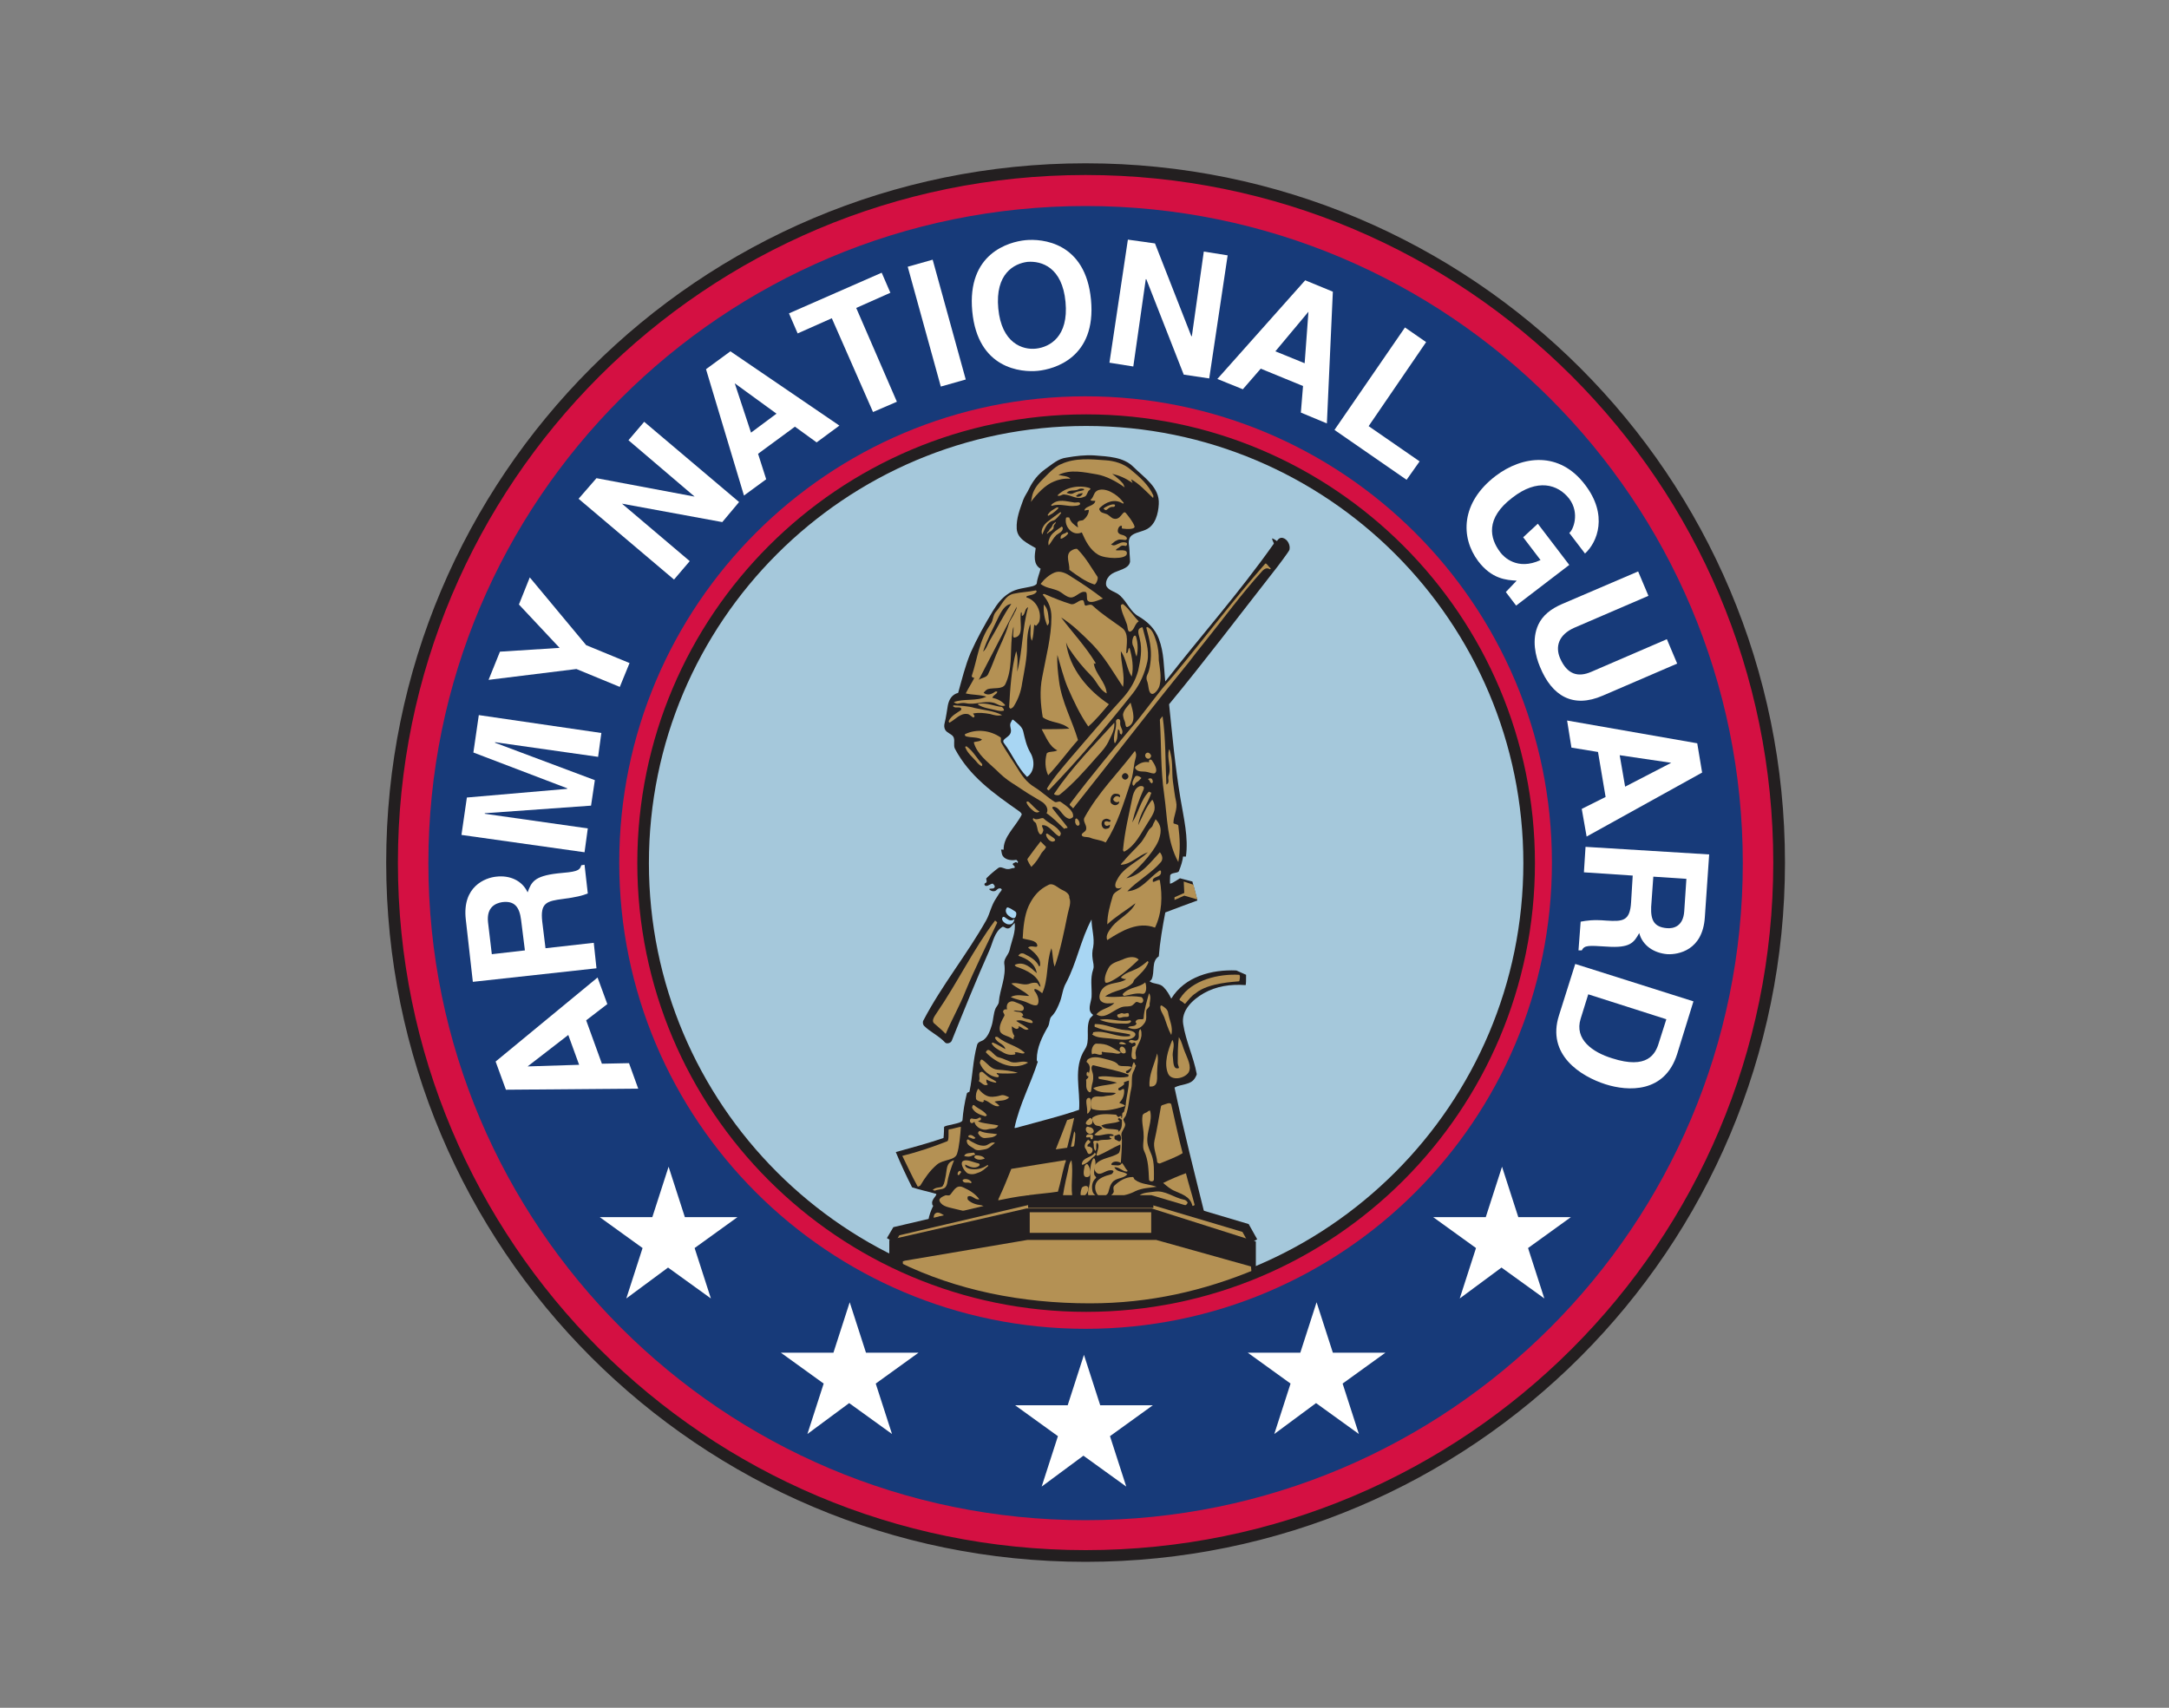 <?xml version="1.0" encoding="UTF-8"?> <!-- Generator: Adobe Illustrator 25.2.1, SVG Export Plug-In . SVG Version: 6.00 Build 0) --> <svg xmlns="http://www.w3.org/2000/svg" xmlns:xlink="http://www.w3.org/1999/xlink" version="1.1" id="Layer_1" x="0px" y="0px" viewBox="0 0 400 315" style="enable-background:new 0 0 400 315;" xml:space="preserve"><rect x="0" y="0" width="400" height="315" fill="#808080" stroke="none"/> <style type="text/css"> .st0{fill:#D41042;} .st1{fill:none;stroke:#231F20;stroke-width:2.16;stroke-miterlimit:10;} .st2{fill:#173A79;} .st3{fill:#FFFFFF;} .st4{fill:#A5C8DB;} .st5{fill:none;stroke:#231F20;stroke-width:2.139;stroke-miterlimit:10;} .st6{fill:#231F20;} .st7{fill:#B49154;} .st8{fill:#A8D6F3;} .st9{fill:none;stroke:#231F20;stroke-width:1.711;stroke-miterlimit:10;} .st10{fill:none;stroke:#231F20;stroke-width:0.321;stroke-miterlimit:10;} </style> <path id="path22" class="st0" d="M72.3,159.1c0-70.6,57.2-127.9,127.9-127.9s127.9,57.2,127.9,127.9c0,70.6-57.2,127.9-127.9,127.9 S72.3,229.7,72.3,159.1"></path> <path id="path24" class="st1" d="M72.3,159.1c0-70.6,57.2-127.9,127.9-127.9s127.9,57.2,127.9,127.9c0,70.6-57.2,127.9-127.9,127.9 S72.3,229.7,72.3,159.1z"></path> <path id="path26" class="st2" d="M79,159.2C79,92.2,133.3,38,200.2,38s121.2,54.3,121.2,121.2s-54.3,121.2-121.2,121.2 S79,226.1,79,159.2"></path> <path id="path28" class="st0" d="M114.2,159.1c0-47.5,38.5-86,86-86s86,38.5,86,86s-38.5,86-86,86S114.2,206.6,114.2,159.1"></path> <path id="path30" class="st3" d="M111,196.2l-2.9-8l3.9-3l-1.8-4.9l-18.8,15.5l1.9,5.2l24.4-0.2l-1.7-4.7L111,196.2z M97.3,196.7 L97.3,196.7l7.5-5.8l2,5.5L97.3,196.7"></path> <path id="path32" class="st3" d="M110,178.6l-0.5-4.7l-8.9,1L100,170c-0.4-3.5,0.8-3.8,3.9-4.2c2.3-0.3,3.5-0.6,4.5-1l-0.6-5.3 l-0.6,0.1c-0.3,1.1-1.1,1.2-4.4,1.5c-4.3,0.5-4.8,1.6-5.5,3.5c-1-2.2-3.3-3.2-5.8-2.9c-2,0.2-6.3,1.8-5.6,7.9l1.3,11.5L110,178.6z M96.8,175.3l-6.1,0.7l-0.7-5.9c-0.3-2.8,1.4-3.5,2.6-3.7c2.3-0.3,3.2,0.9,3.5,3.3L96.8,175.3"></path> <path id="path34" class="st3" d="M110.9,135.2l-0.6,4.4l-19-2.7v0.1l18.4,6.9l-0.7,4.7L89.4,150v0.1l19,2.7l-0.6,4.4L85.1,154l1-6.9 l18.5-1.6v-0.1l-17.3-6.6l1-6.9L110.9,135.2"></path> <path id="path36" class="st3" d="M116.1,122.3l-1.8,4.4l-8-3.3l-16.2,2l2.1-5.2l11-0.7l-7.5-8l2-5l10.4,12.5L116.1,122.3"></path> <path id="path38" class="st3" d="M115.9,81.2l2.9-3.4l17.5,14.8l-3.1,3.7l-18.5-3.4l0,0l12.5,10.6l-2.9,3.4L106.7,92l3.3-3.8 l18.1,3.4l0,0L115.9,81.2"></path> <path id="path40" class="st3" d="M139.8,83.7l6.8-5l4,2.9l4.2-3.1l-20.1-13.7l-4.5,3.3l7,23.3l4.1-3L139.8,83.7z M135.5,70.7 L135.5,70.7l7.7,5.6l-4.7,3.5L135.5,70.7"></path> <path id="path42" class="st3" d="M165.4,74.1L161,76l-7.6-17.3l-6.3,2.8l-1.6-3.7l17.1-7.5l1.6,3.7l-6.3,2.8L165.4,74.1"></path> <path id="path44" class="st3" d="M178.1,70l-4.6,1.3l-6.1-22.1l4.6-1.3L178.1,70"></path> <path id="path46" class="st3" d="M179.3,57.4c1,10.7,9.1,11.3,12.1,11s10.8-2.4,9.8-13.1s-9.1-11.3-12.1-11 C186.1,44.6,178.3,46.7,179.3,57.4z M184.1,56.9c-0.6-6.4,2.9-8.3,5.4-8.6c2.6-0.2,6.4,1,7,7.4s-2.9,8.3-5.4,8.6 S184.7,63.3,184.1,56.9"></path> <path id="path48" class="st3" d="M222,46.4l4.4,0.7L223,69.8l-4.7-0.7l-6.9-17.6h-0.1L209,67.6l-4.4-0.7l3.4-22.7l5,0.7l6.7,17.1 h0.1L222,46.4"></path> <path id="path50" class="st3" d="M232.5,68l7.8,3.2l-0.4,4.9l4.8,2l1.1-24.3l-5.1-2.1l-16.2,18.2l4.7,1.9L232.5,68z M241.3,57.5 L241.3,57.5l-0.7,9.5l-5.4-2.2L241.3,57.5"></path> <path id="path52" class="st3" d="M252.4,78.6l9.4,6.5l-2.4,3.4l-13.3-9.2l13-18.9l3.9,2.7L252.4,78.6"></path> <path id="path54" class="st3" d="M283.6,96.6l5.8,7.6l-9.8,7.5l-1.9-2.5l2-2.1c-1.9-0.1-4.6-0.3-7.1-3.6c-3.3-4.4-3.2-10.8,3.2-15.7 c5-3.8,11.8-4.6,16.5,1.6c4.3,5.6,2.3,10.6,0,12.7l-2.9-3.8c0.7-0.5,2-3.6,0-6.3c-2.1-2.7-5.9-3.8-10.5-0.2c-5,3.8-4.2,7.5-2.2,10.1 c0.6,0.8,3.1,3.4,7.4,1.4l-3.2-4.2L283.6,96.6"></path> <path id="path56" class="st3" d="M295.6,128.3c-5.5,2.4-9.4,0.1-11.6-5.3c-0.8-1.9-1.6-5-0.3-7.8c0.8-1.7,2.3-2.9,4.4-3.8l14-6 l1.9,4.5l-13.7,5.9c-2.9,1.3-3.5,3.5-2.6,5.6c1.3,3,3.3,3.6,5.8,2.5l13.9-6l1.9,4.5L295.6,128.3"></path> <path id="path58" class="st3" d="M294.7,138.7l1.4,8.3l-4.4,2.2l0.9,5.1l21.3-11.8l-0.9-5.4l-24-4.2l0.8,5L294.7,138.7z M308.2,140.7L308.2,140.7l-8.5,4.4l-1-5.8L308.2,140.7"></path> <path id="path60" class="st3" d="M292.4,156.2l-0.3,4.7l9,0.6l-0.3,4.9c-0.2,3.5-1.5,3.6-4.6,3.4c-2.4-0.2-3.6,0-4.7,0.2l-0.4,5.3 h0.6c0.5-1,1.3-0.9,4.6-0.7c4.3,0.3,5-0.7,6-2.5c0.6,2.3,2.7,3.7,5.2,3.9c2,0.1,6.5-0.7,6.9-6.8l0.8-11.6L292.4,156.2z M304.9,161.7 l6.1,0.4l-0.4,6c-0.2,2.8-2,3.2-3.2,3.1c-2.3-0.2-3-1.4-2.9-3.9L304.9,161.7"></path> <path id="path62" class="st3" d="M290.5,177.8l-3,9.5c-2.3,7.2,3.9,11.2,8.6,12.7c4.1,1.3,10.9,1.7,13.2-5.6l3-9.7L290.5,177.8z M307.3,188l-1.4,4.4c-0.6,2-2.1,4.9-8.6,2.8c-3.6-1.1-7-3.5-5.8-7.3l1.4-4.5L307.3,188"></path> <path id="path64" class="st3" d="M115.5,239.5l3-9.3l-7.9-5.7h9.7l3-9.3l3,9.3h9.7l-7.9,5.7l3,9.3l-7.9-5.7L115.5,239.5"></path> <path id="path66" class="st3" d="M148.9,264.5l3-9.3l-7.9-5.7h9.7l3-9.3l3,9.3h9.7l-7.9,5.7l3,9.3l-7.9-5.7L148.9,264.5"></path> <path id="path68" class="st3" d="M192.1,274.2l3-9.3l-7.9-5.7h9.7l3-9.3l3,9.3h9.7l-7.9,5.7l3,9.3l-7.9-5.7L192.1,274.2"></path> <path id="path70" class="st3" d="M235,264.5l3-9.3l-7.9-5.7h9.7l3-9.3l3,9.3h9.7l-7.9,5.7l3,9.3l-7.9-5.7L235,264.5"></path> <path id="path72" class="st3" d="M269.2,239.5l3-9.3l-7.9-5.7h9.7l3-9.3l3,9.3h9.7l-7.9,5.7l3,9.3l-7.9-5.7L269.2,239.5"></path> <path id="path74" class="st4" d="M118.6,159.2c0-45.1,36.6-81.7,81.7-81.7s81.7,36.6,81.7,81.7s-36.6,81.7-81.7,81.7 S118.6,204.3,118.6,159.2"></path> <path id="path76" class="st5" d="M118.6,159.2c0-45.1,36.6-81.7,81.7-81.7s81.7,36.6,81.7,81.7s-36.6,81.7-81.7,81.7 S118.6,204.3,118.6,159.2z"></path> <path id="path78" class="st6" d="M229.8,179.8c0,0.8,0,1.9-0.1,1.9c-2.8-0.2-5.4,0.2-7.7,1.5c-2.1,1.2-4.2,3.2-3.8,5.7 c0.5,3.2,1.9,6,2.5,9.2c0,0.2-0.2,0.5-0.3,0.7c-0.8,1.4-2.6,1.1-3.8,1.8c1.7,8,3.7,15.8,5.7,23.9c0.3,1.1-1.5,0.9-2.5,1.1 c-0.8,0.2-1.7-0.2-2-1c-3.8,0.2-7.8,1.2-11.5-0.3c-0.2-0.1-0.2-0.4-0.3-0.5c-0.7-0.7-1.9,0.2-2.1,0.9c-0.1,0.3-3.1,0.2-4.8,0 c-0.5-0.1-0.4-0.8-0.7-0.8c-1,0.2-2.1,0.5-2.9-0.1c-0.6-0.4,0-1.8-0.4-1.8c-4.2,0.3-8.7,1-13,1.8c-0.5,1.9-0.4,4.4-2.1,5.6 c-1.6,1.1-3.7,1.3-5.6,0.6c-1-0.4-1.9-1.1-2.6-2.1c-1.2-1.8-0.5-3.8,0.3-5.5c-0.2-0.1-0.2-0.4-0.2-0.5c-0.1-0.7,1.1-1.6,0.7-1.7 c-1.3-0.4-2.9-0.7-4.4-1.2c-1.1-2.2-2-4.1-3-6.5c2.9-0.8,6.2-1.7,8.8-2.6c0,0,0.1-0.9,0.1-2c0-0.4,3.4-0.6,3.4-1.3 c0.1-1.5,0.4-3.3,0.8-4.9c0.1-0.3,0.5-0.2,0.5-0.4c0.6-2.9,0.6-5.7,1.4-8.6c0.2-0.6,0.8-0.6,1.2-0.9c0.8-0.6,1.2-1.7,1.5-2.7 s0.3-2.2,0.7-3.1c0.2-0.4,0.6-0.8,0.6-1.2c0.2-2.4,1.4-4.6,1-7.1c-0.1-0.9,0.8-1.6,1-2.5c0.3-1.5,1.2-3.4,0.9-5 c-0.1,0.2-0.4,0.4-0.7,0.8c-0.8,0.7-1.2-0.3-1.6,0c-1.4,0.9-1.7,2.8-2.3,4.2c-2.5,5.6-4.7,11.1-7,16.8c-0.2,0.4-0.9,0.6-1.2,0.3 c-1.2-1.3-2.7-1.9-3.9-3.1c-0.2-0.2-0.3-0.7-0.1-1c3.4-6.5,8-12.1,11.6-18.5c0.7-1.3,0.9-2.7,1.8-4c0.2-0.3,0.3-0.5,0.5-0.8 c0.1-0.2,0.4-0.5,0.5-0.7c0.1-0.1,0-0.2-0.1-0.3c-0.5-0.2-0.8,0.3-1,0.4c-0.2,0.1-0.6,0.2-1.1-0.2c-0.3-0.3,0.6-0.1,0.8-0.3 c0.4-0.3-0.1-0.7-0.2-0.8c-0.3-0.1-0.9,0.5-1.3,0.4c-0.2,0-0.4-0.4-0.1-0.5c0.5-0.2,0.1-0.7,0.2-0.9c0.7-0.7,1.4-1.3,2.2-1.9 c0.5-0.4,1.2,0.3,1.9,0.2c0.3,0,0.6-0.2,1-0.2c0.1,0,0.2-0.1,0.1-0.3c-0.1-0.1-0.2-0.2-0.3-0.3s0-0.2,0.1-0.3c0.2,0,0.5-0.4,0.7,0 c0.1-0.1,0.2-0.2,0.1-0.3c-0.1-0.1-0.2-0.3-0.3-0.3c-1.1,0.2-2.3-0.1-2.6-1c-0.1-0.3-0.1-0.6-0.2-0.9l33.6,1.1 c-0.1,1-0.4,1.9-0.8,2.9c-0.2,0.4-1.5,0.2-1.6,0.8c0,0.2-0.1,1.5,0,1.5c0.5-0.1,1.6-0.9,1.8-1l2.3,0.6l0.9,3.4v0.1 c-1.9,0.7-4.1,1.5-5.9,2.2c-0.5,2.6-1,5.5-1.2,8.1c-1.4,0.9-0.7,2.8-1.3,4.2c-0.1,0.2-0.3,0.3-0.4,0.4c0.8,0.6,1.9,0.3,2.6,1.1 c0.6,0.6,1,1.3,1.4,2.1c2.5-4.1,7.5-5.4,12-5.2L229.8,179.8"></path> <path id="path80" class="st6" d="M234.9,105.4c-6.5,8.3-12.7,16.5-19.3,24.5c0.6,5.8,1.1,11.4,2.1,17.4c0.6,3.6,1.5,7.2,1,10.7 l-33.6-1.1c-0.2-2.5,2.2-4.4,3.3-6.6c0.1-0.2-0.2-0.5-0.5-0.7c-4.7-3.3-9.1-6.4-11.8-11.5c-0.3-0.6,0-1.4-0.2-2 c-0.2-0.7-1.2-0.8-1.6-1.5c-0.2-0.4-0.2-0.8-0.1-1.2c0.3-1.2,0.4-2.2,0.6-3.3c0.2-1,0.7-2,1.9-2.3c0.7-2.5,1.3-5,2.3-7.4 c1.2-2.7,2.6-5.2,4.1-7.7c0.8-1.3,1.6-2.4,3-3.3s2.9-0.9,4.4-1.3c0.3-0.1,0.7-0.3,0.7-0.5c0.1-1,0.5-1.8,0.7-2.7 c-1.4-0.8-1.1-2.5-0.9-3.8c-1.5-0.9-3.4-1.7-3.5-3.6s0.6-3.6,1.2-5.3c0.3-0.8,0.8-1.4,1.1-2.1c0.7-1.4,1.6-2.6,3-3.6 c1.3-0.9,2.3-1.9,3.9-2.1c1.7-0.3,3.4-0.5,5.1-0.4c2.6,0.2,5.4,0.3,7.2,2.1c2,2,4.9,3.8,4.7,6.9c-0.1,1.7-0.6,3.9-2.4,4.7 c-1.1,0.5-2.6,0.6-3,1.6c-0.3,0.7,0,1.5,0,2.3c0,0.7,0.1,1.3,0.1,2c-0.1,0.7-0.7,1.1-1.4,1.4c-0.9,0.4-2.1,0.6-2.7,1.6 c-0.3,0.4-0.4,1-0.3,1.4c0.4,1,1.8,1.1,2.6,1.9c1.3,1.2,1.9,3,3.4,3.8c1.7,1,3,2.3,3.7,4.1c1,2.6,0.9,5.2,1.2,7.9 c6.6-8.5,13.5-16.2,20-25.4c0.1-0.1-0.3-0.6-0.3-1c0.3,0.1,0.6,0.3,0.9,0.5c0.6-1.1,1.7-0.5,2.1,0.3c0.2,0.4,0.3,0.8,0.2,1.3 C237.8,101.6,235.4,104.8,234.9,105.4"></path> <path id="path82" class="st7" d="M201,154.5c0.9,0.4,2,0.4,2.9,0.9c2.2-3.4,3.3-7.2,4.6-11.1c0.4-1.1,0.5-2.3,0.7-3.5 c0.1-0.8,0.6-1.5,0.1-2.3c-3.1,4.1-6.8,7.7-9.3,12.3c-0.4,0.7,0.5,1.4,0.3,2.2c-0.1,0.4-0.7,0.6-0.8,0.9 C199.4,154.5,200.4,154.3,201,154.5"></path> <path id="path84" class="st7" d="M211.6,142.4c0.5,0.1,1.1,0.4,1.4,0.2c0.6-0.5-0.1-1.7-0.6-2.4c-0.1-0.1-0.4-0.2-0.5,0.1 c0,0.1,0,0.2,0,0.3c-1-0.2-1.8,0.2-2.5,0.8c-0.1,0.1-0.1,0.3,0,0.4C209.9,142.5,210.8,142.2,211.6,142.4"></path> <path id="path86" class="st7" d="M212.2,139.2c-0.3-0.5-0.8-0.5-1,0c-0.1,0.4,0.3,0.9,0.8,0.7C212.2,139.7,212.4,139.5,212.2,139.2"></path> <path id="path88" class="st7" d="M209.6,144.3c0.4-0.2,0.6-0.5,0.9-0.8c-0.3-0.3-1-0.6-1.2-0.2c-0.3,0.5-0.6,1.1-0.4,1.5 C209.1,145.2,209.3,144.5,209.6,144.3"></path> <path id="path90" class="st7" d="M212.1,144.3c0.1,0,0.2,0.1,0.3,0.2c0.3-0.2,0.2-0.5,0.1-0.7c-0.1-0.3-0.5-0.3-0.8-0.1 C211.9,143.9,212.1,144,212.1,144.3"></path> <path id="path92" class="st7" d="M214.7,146.6c0.6,4.3,0.5,8.6,2.6,12.4c0.4-2.2,0.3-4.4,0-6.7c0-0.3-0.9-0.3-0.9-0.5 c0-1.3,0.8-2.5,0.5-3.9c-0.3-1.3-0.4-2.5-0.6-3.8c-0.2-1.7,0-3.3-0.4-5c-0.1-0.3-0.1-0.7-0.3-0.9c-0.5,1.7,0.5,3.4-0.1,4.9 c-0.2,0.5,0.3,1.3-0.4,1.6c-0.2-4.2-0.1-8.4-0.7-12.6c-0.2,0.3-0.5,0.5-0.5,0.7C214.2,137.4,214,141.8,214.7,146.6"></path> <path id="path94" class="st7" d="M213.1,151.1c-0.1,0.4-0.4,0.7-0.5,1.1c-0.1,0.4-0.6,0.6-0.8,1c-0.4,0.7-0.8,1.4-1.3,2.1 c-1.1,1.3-2.3,2.3-3.4,3.7c0,0,0-0.4,0-0.3c0.2,0.3-0.7,0.8-0.3,0.8c1.8-0.1,3.1-1.7,4.9-2.3c-1.9,1.8-4.6,2.8-5.7,5.1 c-0.2,0.3-0.4,0.8-0.3,1.2c0.1,0.5,0.8,0.4,1.2,0.2c-0.5,0.6-1.5,0.8-1.7,1.6c-0.5,1.7-1,3.4-1,5.2c1.6-1.5,3.5-2.6,5.2-3.9 c-0.9,1.9-3,2.7-4.3,4.3c-0.5,0.7-1.3,1.6-0.9,2.5c2.6-1.7,5.7-3.5,8.8-2.3c1.3-2.7,1.4-5.8,0.9-8.7c-0.1-0.4-1.2,0.5-1.3,0.2 c-0.2-1.1,1.7-0.6,1.5-1.9c0-0.1-0.1-0.2-0.3-0.1c-2.1,1.5-3.3,3.6-5.9,3.8c1.9-2,4.4-3.3,6.2-5.4c0.4-0.5,0.3-1.2-0.2-1.8 c-1.8,1.9-3.4,4.2-6.2,4.8c3.1-2.4,5.7-5.8,6.1-7.4C214.2,153.3,214.2,152.2,213.1,151.1"></path> <path id="path96" class="st7" d="M211.7,151.7c0.5-0.8,1-1.5,1.2-2.3c0.1-0.6,0-1.3-0.4-1.9c-1.2,1.4-1.8,3.1-2.6,4.7 c0.3-2.2,1.7-3.8,2.4-5.9c0.1-0.2-0.3-0.1-0.4-0.3c-1.6,1.6-1.9,3.9-3.1,5.7c0.5-2.1,1.2-4.1,2.1-6.1c0.3-0.7-0.6-0.7-0.9-0.5 c-0.6,0.3-0.9,1-1.1,1.7c-0.7,3.4-1.5,6.6-1.8,10c0,0.1,0.2,0.3,0.2,0.3C209.4,156,210.4,153.7,211.7,151.7"></path> <path id="path98" class="st7" d="M183.7,142c0.9,0.9,1.8,1.7,2.9,2.4c1.3,0.8,2.5,1.7,3.9,2.5c0.5,0.3,1,0.6,1.5,0.9 c0.7,0.4,1.5,1.3,1,2.2c1.2,0.8,2.2,1.9,3.3,2.9c0.1-0.3,0.8,0,0.5-0.4c-0.9-1.2-1.8-2.2-2.7-3.4c-0.1-0.1,0-0.2,0.1-0.3 c1.3,0,1.6,1.8,2.9,2.2c0.3,0.1,0.8-0.2,0.8-0.4c0.1-1.1-1.3-2-2.3-2.7c-0.3-0.2-0.8,0.2-1.1,0c-1.3-0.8-2.4-1.9-3.7-2.7 c-1.5-0.9-2.4-2.2-3.3-3.7c-1-1.6-2-3-2.9-4.6c-0.1-0.3,0.1-0.8-0.1-0.9c-1.9-1.3-4.4-1.6-6.5-0.6c-0.1,0-0.1,0.3,0.1,0.4 c1,0.3,2.1,0.1,3,0.6c-0.4,0.5-1.6,0.3-1.5,0.6C180.2,139.1,182.1,140.5,183.7,142"></path> <path id="path100" class="st7" d="M180,140.4c0.3,0.4,0.6,0.7,1,0.9c0.1,0.1,0.2-0.3,0.1-0.4c-1-1.1-1.6-2.3-2.8-3.2 c-0.1-0.1-0.3,0-0.3,0.1C178.4,138.9,179.3,139.6,180,140.4"></path> <path id="path102" class="st7" d="M190.5,149.5c0.3,0.3,0.8,0.5,1.2,0.2c-0.8-0.5-1.3-1.2-2-1.8c-0.1-0.1-0.4-0.1-0.4,0.1 C189.5,148.6,190,149.1,190.5,149.5"></path> <path id="path104" class="st7" d="M191.4,153.2c0.1,0.3,0.3,0.7,0.5,0.7c0.3,0,0.4-0.4,0.5-0.7s-0.5-1-0.1-1c1.2,0,1.9,1.4,2.9,2 c0.3,0.2,0.5-0.4,0.4-0.6c-0.7-1.3-2.2-1.7-3.1-2.6c-0.3-0.4-1.3,0.5-1.9-0.1c0,0-0.2,0.1-0.1,0.3c0.1,0.4,0.6,0.5,0.6,0.8 C191.2,152.3,191.3,152.7,191.4,153.2"></path> <path id="path106" class="st7" d="M194.3,155.2c0.9-0.3-0.6-1-1.1-1.4c-0.1-0.1-0.3,0-0.3,0.1C193,154.8,193.9,155.4,194.3,155.2"></path> <path id="path108" class="st7" d="M192.1,157.3c0.3-0.4,0.7-0.7,0.8-1.1c0,0-0.6-0.6-1-1c-0.8,1-1.6,2.1-2.4,3.2 c-0.2,0.2,0.7,1.5,0.7,1.5C191.2,158.9,191.5,158.3,192.1,157.3"></path> <path id="path110" class="st7" d="M198.4,152c0.2,0.4,0.6,0.4,0.7,0c0-0.4-0.2-0.8-0.5-1c-0.1-0.1-0.2,0-0.3,0.1 C198.3,151.4,198.2,151.7,198.4,152"></path> <path id="path112" class="st7" d="M232.8,105.3c0.5-0.5,0.9-0.6,1.4-0.3c0.1,0,0.2-0.2,0.1-0.2c-0.4-0.3-0.8-1.1-1-0.8 c-5.9,6.7-10.9,13.4-16.8,20.5c-1,1.2-1.9,2.1-2.8,3.3c-1.3,1.7-2.5,3.2-3.8,4.9c-4.4,5.3-8.4,10-12.6,15.6 c-0.2,0.2,0.4,0.5,0.6,0.8c7.1-8.9,13.8-17.7,21.3-26.9c1-1.3,1.9-2.5,2.9-3.7C225.8,113.9,228.9,109.6,232.8,105.3"></path> <path id="path114" class="st7" d="M182.6,131.7c0.7,0.2,1.4,0.4,2.2,0.2c-1.5-0.8-3.3-0.9-5-1.3c-1.3-0.4-2.6-0.4-3.9-0.5 c-0.1,0-0.2,0.2-0.1,0.2c0.4,0.4,1,0,1.4,0.3c0.1,0,0.1,0.3,0,0.4c-0.9,0.6-1.7,1-2.2,1.9c-0.1,0.1,0,0.4,0.1,0.4 c1.1-0.6,2-1.8,3.3-1.6c0.3,0,0.7,0.4,1,0.6c0.1,0.1,0.2,0,0.3-0.1c0.1-0.3-0.4-0.6-0.2-0.6C180.5,131.4,181.5,131.5,182.6,131.7"></path> <path id="path116" class="st7" d="M183.7,131c0.4,0.1,0.9,0.2,1.3,0.1c0.1,0,0.2-0.1,0.1-0.3c-0.1-0.2-0.3-0.4-0.4-0.4 c-1.4-0.2-2.7-0.8-4.2-0.6c-0.1,0-0.2,0.2-0.1,0.2C181.4,130.6,182.5,130.7,183.7,131"></path> <path id="path118" class="st7" d="M207.4,133c0.2,0.4,0.1,1.2,0.5,1.1c1.8-0.7,1-3,0.6-4.5c-0.6,0.7-1.3,1.4-1.4,2.2 C207.1,132,207.2,132.6,207.4,133"></path> <path id="path120" class="st7" d="M206.6,133.7c-0.1-0.4,0.2-1-0.4-1.1c-0.1,0-0.4,0.2-0.4,0.4c0.2,1.4-0.6,2.6-0.3,3.9 c0.1,0.4,0.3-0.1,0.3-0.1c0.4-0.7,0.2-1.5,0.4-2.3c0.3,0.2,0.3,0.4,0.3,0.7c0,0.1,0.2,0.2,0.3,0.3 C207.3,134.9,206.7,134.3,206.6,133.7"></path> <path id="path122" class="st7" d="M204.6,136.4c0.5-1,1-1.9,0.9-3.1c-3.9,4.3-7.8,8.2-11.1,13.1c-0.1,0.2,0.7,0.4,1,0.2 c2.6-2.1,4.6-4.4,6.8-6.9C203.1,138.7,204,137.8,204.6,136.4"></path> <path id="path124" class="st7" d="M201.5,118.9c2.3,2.4,3.8,5.1,5.6,7.8c0.4-2.2-0.4-4.4-0.4-6.6c1,1.4,1.1,3.3,2,4.7 c0.4-1.7,0.1-3.6-0.4-5.3c-0.4,0.2-0.1,0.9-0.6,1c0-1.6,0.6-3.7-0.8-4.7c-1.9-1.4-3.7-2.5-5.4-4.1c-0.3-0.3-0.8-0.1-1.2,0 c-0.5,0.1-0.2-1-0.7-1c-0.8,0-1.4,1-2.2,0.7c-1.6-0.5-3.1-1.1-4.7-1.8c-0.1-0.1-0.4,0-0.4,0.1c1.1,1.2,1.6,2.6,1.6,4.1 c0,3.7-1,7.3-1.7,11.1c-0.5,2.5-0.3,5,0.1,7.4c1.5,1.1,3.5,0.8,4.9,2.1c-1.7,0.1-3.4,0.1-5.1,0.1c0.8,1.4,1.4,3.2,2.9,3.9 c-0.7,0.4-1.9,0.1-2,0.7c-0.3,1.2-0.3,2.6,0.3,3.9c2-2.1,3.6-4.4,5.5-6.5c-1.1-3.7-3-7-3.5-10.9c-0.2-1.6-0.4-3.2-0.3-4.8 c0.6,2,1.1,4.1,1.9,6c1.1,2.5,2.2,4.9,3.8,7.2c1.4-1.2,2.6-2.7,3.8-4.1c-3.9-2.6-7.3-6.6-7.9-11.4c0.2,0.4,0.3,0.8,0.6,1.2 c1.2,1.8,2.5,3.4,4,4.9c1.1,1.1,1.5,2.6,2.9,3.3c-0.2-2.2-2.1-3.5-2.4-5.6c0,0,0.2,0.1,0.2,0.2c0.1-0.1,0.2-0.2,0.1-0.3 c-1.9-3.1-4.2-5.5-6.3-8.3C197.8,115.2,199.6,117,201.5,118.9"></path> <path id="path126" class="st7" d="M191.7,114.5c0.4-1.7-0.6-3.8-2.4-4.3V110c0.6-0.3,1.5-0.2,1.9-0.9c0,0-0.2-0.3-0.2-0.2 c-1.4,0.3-2.6,0.3-4,0.6c-1.7,0.3-2.2,2.1-3.3,3.3c-0.6,0.6-0.5,1.6-1,2.3c-2.2,3.1-2.4,6.3-3.5,9.6c0,0.1,0.2,0.4,0.5,0.3 c-0.5,1-1.1,1.9-1.6,2.9c1.2,0.3,2.6,0.2,3.8,0.6c-1.9,0.9-4.1,0.3-6,1c0.2,0.2,0.5,0.3,0.7,0.3c0.5-0.1,1-0.2,1.5-0.1 c1.7,0.4,3.3-0.5,5-0.1c0.7,0.1,1.5,0.9,2.3,0.5c-0.6-0.8-1.5-1.2-2.4-1.4c0.2-0.5,0.7-0.6,0.9-1c0.1-0.2-0.3-0.2-0.4-0.1 c-0.7,0.5-1.4,0.7-2.1,0.2c0.2-0.3,0.5-0.6,0.8-0.7c1.1-0.3,2.7,0.1,3.2-0.9c1.3-2.7,0.9-5.7,1.2-8.7c0.1-0.6,0.1-1.3,0.3-1.9 c0.1,0.7-0.3,2.1,0.2,2c1.9-0.3,0.8-3.1,1.2-4.7c0.3,0.2,0,0.7,0.2,0.7c0.6-0.2,0.4-1.3,1.1-1.6c-1.1,3.9-1,8-2,11.9 c0-1.3,0.2-2.5-0.2-3.8c-0.9,3.4-1.1,6.9-1.3,10.3c0,0.1,0.2,0.3,0.2,0.3c0.3,0,0.6-0.3,0.7-0.5c0.8-1.3,1.3-2.7,1.5-4.2 c0.4-2.3,0.9-4.5,0.9-6.8c0-1.4,0.1-2.8,0.6-4.1c0.2,1-0.2,2.1,0.3,3.1c0.3-0.9,0.3-1.8,0.4-2.8c0.1-0.4,0.2,0.1,0.4,0 C191.6,114.9,191.7,114.6,191.7,114.5"></path> <path id="path128" class="st7" d="M193.4,114.3c-0.1-1-0.1-2-0.9-2.8c-0.1,1.3,0.1,2.6,0.6,3.8c0,0.1,0.2,0,0.2-0.1 C193.5,114.9,193.5,114.6,193.4,114.3"></path> <path id="path130" class="st7" d="M207.8,115.1c0.2,0.5,0.1,1.5,0.6,1.4c0.8-0.2,0.8-1.4,1.6-1.9c-1-1-1.7-2.2-2.8-3.1 c-0.2-0.2-0.5,0.1-0.5,0.2C206.8,112.9,207.4,113.9,207.8,115.1"></path> <path id="path132" class="st7" d="M210.2,117.9c0.5,2,0.1,3.9-0.3,5.8c-0.5,1.8-1.4,3.4-2.7,4.9c-3.4,3.7-6.3,7.2-9.6,11 c-1.6,1.9-3.2,3.7-4.5,5.8c-0.1,0.2,0.2,0.3,0.3,0.4c5.5-5.7,10.4-11.5,15.5-17.9c1.4-1.8,2.2-3.7,2.7-5.9c0.4-2.2-0.4-4.2-0.9-6.3 C209.4,115.9,210.1,117.2,210.2,117.9"></path> <path id="path134" class="st7" d="M209,119.2c0.3,0.6,0.3,1.3,0.6,1.9c0.2-0.8,0.2-1.2,0.2-1.7c0-0.7-0.1-1.3-0.3-2 C209.1,116.7,208.5,118.4,209,119.2"></path> <path id="path136" class="st7" d="M213.2,118.2c-0.3-0.9-0.6-2-1.5-2.5c-0.1-0.1-0.3,0-0.3,0.1c0.6,2.2,1,3.8,0.8,6 c-0.1,0.9-0.2,1.8-0.6,2.6c-0.2,0.4-0.2,0.8-0.1,1.1c0.4,0.9,0.2,2.4,1,2.5c0.5,0,1.3-1,1.4-1.8c0.3-1.4,0-2.9-0.2-4.4 C213.7,120.6,213.6,119.4,213.2,118.2"></path> <path id="path138" class="st7" d="M202.3,87.5c1.7,0.3,3.6,1.3,5.1,2.4c0,0-0.2-0.6-0.3-0.7c-0.5-0.6-1.1-1.1-2-1.8 c1.3,0.3,2.3,0.7,3.8,1.7c-0.1-0.1-0.2-0.4-0.3-0.7c1.6,0.9,2.7,2.2,4,3.4c0.1,0.1,0.1-0.2,0.1-0.4c-0.9-2-2.5-3.4-4.2-4.8 c-1.3-1.1-3-1.6-4.6-1.7c-2.7-0.2-5.6-0.5-8.2,0.7c-0.8,0.3-1.7,1-3.6,3c-0.9,0.9-1.6,1.9-1.8,3.1c0,0.1-0.2,1-0.2,0.9 c1.1-1.5,2.7-3.2,4.3-3.8c0.7-0.3,1.7-0.6,3-0.5c-0.4-0.5-1.4-0.5-2.2-0.7C197.4,86.5,199.9,87.1,202.3,87.5"></path> <path id="path140" class="st7" d="M204.8,90.7c-1-0.5-2.5-0.7-3,0.4c-0.2,0.4-0.3,0.8-0.7,1.1c0.2,0.3,0.6,0.1,0.9,0.2 c-0.2,1-1.8,0.9-2,1.7c-0.1,0.2,0.8-0.2,0.8,0c0,0.7-0.5,1.4-1,1.8c-0.3,0.2-0.9,0-1.1,0.5c-0.1,0.2,0.1,0.6,0.1,0.9 c-0.7-0.5-1.3-0.9-1.6-1.8c0-0.1-0.6-0.1-0.6,0c-0.4,1.6,1.2,3.5,2.9,2.7c0.7,1.6,1.5,3.2,3,4.1c1.3,0.8,5.1,0.9,5.3-0.1 s-1.3-0.6-2-0.7c0-0.3,0.4-0.3,0.8-0.7c0.4-0.3,0.8-0.1,1-0.1s0.4-0.5,0.1-0.6c-0.3-0.1-0.7-0.1-1,0c-0.2,0.1-0.5,0.2-0.7,0.3 c-0.4,0.2-0.7,0.3-1.1,0c0.5-0.3,0.7-0.6,0.8-0.6c0.7-0.4,0.9-0.3,1.8-0.2c0.1,0,0.4-0.1,0.3-0.4c-0.4-0.7-1.3-0.4-1.6-1 c-0.2-0.3,0.1-1.4,0.7-1.2c0,0-0.1,0.5,0.1,0.5c0.8,0.1,2.5,0.2,2.2-0.5c-0.3-0.8-1.1-1.8-1.6-2.4c-0.6-0.6-0.9,1.6-2.4,1 c-0.4-0.2-0.8-0.7-1.2-0.8c-0.5-0.2-1-0.2-1.2-0.7c-0.1-0.1-0.1-0.3,0-0.4c1.1-1.1,2.8-1.8,4.3-0.8c0,0,0.2-0.1,0.1-0.2 C206.5,91.8,205.8,91.2,204.8,90.7"></path> <path id="path142" class="st7" d="M205.3,93.5c0.3,0,0.4-0.3,0.3-0.4c-0.4-0.3-1.8,0.4-2.1,0.7C204.2,94.6,204.2,93.4,205.3,93.5"></path> <path id="path144" class="st7" d="M197.5,101.6c-1.1,0.8-0.2,2.3-0.3,3.5c1.5,1.1,3,2.2,4.6,2.7c0.3,0.1,0.8-1.1,0.6-1.4 c-1.2-1.8-2.2-3.6-3.7-5.1C198.6,101.1,197.9,101.3,197.5,101.6"></path> <path id="path146" class="st7" d="M197.6,106.4c-1-0.7-2.1-1.2-3.1-0.8c-1,0.4-1.9,1.2-2.6,2.1c1,0.8,2.2,0.8,3.3,1.3 c0.8,0.4,1.4,1.1,2.2,1.2c1,0.1,1.8-1.3,2.8-1c0.4,0.1,0.1,1.3,0.4,1.6c0.6,0.6,1.9-0.1,2.8-0.4C201.6,109,199.7,107.7,197.6,106.4"></path> <path id="path148" class="st7" d="M200.7,90.6c0.1-0.2,0.7-0.4,0.2-0.6c-2-0.6-4.5-0.1-5.9,1.4c0.5,0.2,0.8-0.2,1.2-0.2 c1.5,0.1,2.4,1.1,3.8,0.4C200.3,91.6,200.5,91,200.7,90.6"></path> <path id="path150" class="st7" d="M198.2,92.7c-1.5-0.2-3.1-0.8-4.3,0.4c-0.1,0.1,0,0.2,0.1,0.2c1.5-0.5,2.9,0.2,4.3,0 c0.3,0,0.9-0.1,0.9-0.4C199.1,92.5,198.6,92.7,198.2,92.7"></path> <path id="path152" class="st7" d="M194.1,94.7c0.4-0.3,0.8-0.6,1.1-1c0.1-0.1-0.2-0.1-0.3-0.1c-0.7,0.4-1.3,0.7-1.7,1.4 c0,0,0.1,0.2,0.2,0.1C193.6,95,193.9,94.8,194.1,94.7"></path> <path id="path154" class="st7" d="M194.3,96c0.4-0.1,1.2-1.1,1.4-1.4c0,0-0.1-0.2-0.2-0.1c-0.4,0.3-1.7,1.2-2,1.5 c-0.8,0.5-1.7,1.6-1.3,2.6C192.7,97.6,193,96.3,194.3,96"></path> <path id="path156" class="st7" d="M194.8,98.7c0.5-0.4,1.2-0.6,1.2-1.3c0-0.1-0.2-0.4-0.3-0.2c-0.7,0.5-1.4,0.9-1.9,1.6 c-0.3,0.5-0.6,1.2-0.4,1.8C193.9,100,194.2,99.3,194.8,98.7"></path> <path id="path158" class="st7" d="M195.9,99.3c0.4-0.2,0.8-0.5,1.1-0.9c0,0-0.1-0.2-0.2-0.3c-0.3,0.4-1.2,0.3-1.2,1 C195.5,99.4,195.7,99.4,195.9,99.3"></path> <path id="path160" class="st7" d="M194.2,96.7c0,0.1-0.1,0-0.1,0.2c-0.1,0.2-0.2,0.4-0.3,0.5s-0.3,0.3-0.3,0.4s-0.4,0.4-0.4,0.5 s-0.1,0.3,0.2,0s0.4-0.2,0.7-0.5s0.3-0.3,0.3-0.5s0-0.4,0.2-0.6s0.2-0.3,0.2-0.4C194.7,96.2,194.2,96.7,194.2,96.7"></path> <path id="path162" class="st8" d="M201.3,183.9c0.1-1.7-0.3-3.4,0.3-5.1c0.2-0.6,0-1.2-0.1-1.9s-0.1-1.4,0.1-2.2 c0.3-1.7-0.3-3.4-0.3-5.1c-2,3.7-2.7,7.9-4.7,11.7c-0.6,1-0.7,2.3-1.1,3.4c-0.4,1-0.8,2-1.6,2.8c-0.4,0.4-0.3,1.2-0.6,1.8 c-1.1,1.9-2.1,3.9-2.1,6.1c0,0.1,0,0.4,0.2,0.4c-1.3,4.1-3.4,7.9-4.3,12.2c0,0.2,1-0.2,1.5-0.3c3.6-1,6.9-1.8,10.4-3 c0.3-3.6-1.2-7.7,1.1-11.2c1-1.5,0.1-3.6,0.8-5.4c0.1-0.4,0.5-0.6,0.7-0.9C200.4,186.4,201.2,185,201.3,183.9"></path> <path id="path164" class="st8" d="M190,138.8c-0.7-1.2-1-2.6-1.3-3.9c-0.2-0.9-1.1-1.5-1.8-2.1c-0.2-0.2-0.3,0.1-0.4,0.3 c-0.5,0.7,0.1,1.3-0.1,2c-0.2,0.7-0.9,0.9-1.3,1.4c-0.1,0.1-0.1,0.4,0,0.5c1.6,2.1,2.5,4.5,4.3,6.3 C190.8,142.4,190.9,140.3,190,138.8"></path> <path id="path166" class="st8" d="M186.4,167.6c-0.2-0.1-0.6-0.3-0.7-0.2c-0.4,0.5-0.2,1.1,0.3,1.5c0.4,0.3,1.2,0.9,1.4-0.1 C187.5,168.1,187.3,168.2,186.4,167.6"></path> <path id="path168" class="st8" d="M186,170.5c0.8,0.1,1-0.6,1.1-1c-1.1,0.9-1.8-0.8-2.2-0.3C184.5,169.8,185.5,170.5,186,170.5"></path> <path id="path170" class="st7" d="M178.1,182.7c1.7-4.1,3.9-8.5,5.8-12.5c0-0.1-0.2-0.3-0.4-0.4c-4,5.3-6.9,11.4-10.8,17.1 c-0.4,0.6-0.9,1.3-0.5,1.8c1,0.9,1.2,1,2.2,2C175.6,187.9,177,185.5,178.1,182.7"></path> <path id="path172" class="st7" d="M177,223.9c-0.1-0.1-0.4-0.1-0.4,0.1c0.2,0.5,0.9,0.6,1,0.2C177.7,223.9,177.2,224.1,177,223.9"></path> <path id="path174" class="st7" d="M201,210.8c0.3-0.4-0.3-0.4-0.3-0.6c-0.5,0.4-0.9,1.2-0.5,1.7c0.3,0.3,0.3,1.2,0.9,0.9 c0.3-0.1,0.6-0.8,0.2-1.1c-0.2-0.1-0.4-0.3-0.7-0.2C200.4,211.1,200.8,211,201,210.8"></path> <path id="path176" class="st7" d="M201.7,211.1c0,0.4,0,0.8,0.3,1.2c0.4-0.5-0.1-1.1,0.4-1.8c0.1-0.1-0.3-0.1-0.5-0.1 C201.4,210.5,201.7,210.8,201.7,211.1"></path> <path id="path178" class="st7" d="M201.1,213.9c0.3-0.4,0.8-0.6,1-1c0,0-0.1-0.2-0.2-0.3c-0.6,1-2.2,0.8-2.4,2.1 c0,0.1,0.1,0.2,0.3,0.1C200.3,214.6,200.7,214.3,201.1,213.9"></path> <path id="path180" class="st7" d="M200.6,217.1c0.8-0.2,0.5-1.7,0-2.3c-0.2-0.3-0.6,0.2-0.6,0.4 C199.9,215.8,199.5,217.3,200.6,217.1"></path> <path id="path182" class="st7" d="M201,218.1c-0.1,0.9-0.6,1.8-0.2,2.7c0,0.1,0.4,0,0.5,0.1c0.5,0.4,1.2,1,1.9,0.6 c-0.5-0.7-1.5-1-1.7-1.7c-0.2-0.8-0.2-1.8,0.6-2.5c0.2-0.2-0.3-0.4-0.3-0.7c-0.2-0.9,0.5-1.8,0.1-2.8c0-0.1-0.2-0.2-0.3-0.1 C200.8,215.1,201.2,216.6,201,218.1"></path> <path id="path184" class="st7" d="M199.8,220.7c0.5-0.2,1.2-1.4,0.8-1.8c-0.2-0.3-0.9-0.1-1.1,0.2C199.3,219.6,199,221,199.8,220.7"></path> <path id="path186" class="st7" d="M197.9,221.5c-0.6-2.5,0.1-5-0.3-7.5c-0.5,0.6-0.5,1.4-0.7,2.2c-0.5,2.1-0.9,4-1.1,6.1 c-0.2,1.5,1.6,1.3,2.4,0.9C198.9,222.8,198.1,222.1,197.9,221.5"></path> <path id="path188" class="st7" d="M209.4,219.7c1.3-0.6,2.6-0.6,3.9-0.8c-1.3-0.5-2.8-0.4-4-1.3c-0.2-0.1-0.2-0.5-0.4-0.5 c-1.3,0-2.5,0.7-3.4,1.6c-0.3,0.3-0.1,0.8-0.1,1.1c-0.1,0.5-0.8,0.8-0.9,1.3c0,0.3,0.5,0.2,0.8,0.1c0.2,0,0.4-0.2,0.6-0.3 C207.1,220.5,208.3,220.3,209.4,219.7"></path> <path id="path190" class="st7" d="M211,221.8c1.7,0.6,3.4,0.6,5.1,0.5c1-0.1,2.3,0.7,2.9-0.4c0.1-0.2-0.4-0.6-0.6-0.6 c-2-0.4-3.5-1.8-5.5-1.5c-1.2,0.2-2.8,0.1-3.1,1.3C209.6,221.4,210.4,221.6,211,221.8"></path> <path id="path192" class="st7" d="M219.3,224.4c-0.1,0.1-0.2,0.2-0.3,0.3c0.7,0.4,1.7,0.3,2-0.3c0.2-0.3-0.1-0.9-0.5-0.9 S219.7,224.1,219.3,224.4"></path> <path id="path194" class="st7" d="M180.4,216.3c0.7-0.2,1.2-0.7,1.8-1.2c0.1-0.1-0.1-0.3-0.1-0.2c-1,0.7-2.1,0.9-3.2,0.7 c-0.4-0.1-1-0.3-0.9-0.8c0.8,0.4,1.8,0.9,2.6,0.2c0.1-0.1,0.1-0.3-0.1-0.4c-1-0.2-2.1-0.8-2.8-0.5c-0.8,0.3,0,1.8,0.7,2.3 C179.1,216.7,179.7,216.6,180.4,216.3"></path> <path id="path196" class="st7" d="M181.3,213.8c0.1,0,0.3-0.1,0.3-0.1c-0.3-0.5-1.1-0.6-1.6-0.6c-0.1,0-0.4,0.2-0.3,0.4 C180,213.9,180.7,214,181.3,213.8"></path> <path id="path198" class="st7" d="M179.4,213.1c0.2-0.1,0.5,0,0.4-0.2c0-0.1-0.2-0.3-0.2-0.3c-0.7,0.1-1.5,0-1.8,0.6 C178.3,213.4,178.9,213.4,179.4,213.1"></path> <path id="path200" class="st7" d="M178.9,218.2c0.1,0.1,0.3-0.1,0.3-0.1c-0.3-0.5-0.9-0.7-1.4-0.6c-0.1,0-0.3,0.2-0.3,0.2 C177.7,218.4,178.5,218,178.9,218.2"></path> <path id="path202" class="st7" d="M177.1,216.4c0.1-0.1,0.2-0.2,0.1-0.3c0-0.1-0.2-0.2-0.3-0.1c-0.2,0.1-0.3,0.3-0.3,0.6 c0,0.1,0.1,0.2,0.3,0.1C177,216.6,177,216.5,177.1,216.4"></path> <path id="path204" class="st7" d="M177.6,219c-1.3-0.6-1.8,0.8-2.4,1.4c-0.2,0.2-0.7,0-0.9,0.1c-0.5,0.2-1.3,0.6-1,1.1 c0.5,1,1.8,1.1,2.9,1.4c1.7,0.4,3.9,1.1,5.2-0.4c0.1-0.1-0.3-0.3-0.5-0.3c-0.9-0.1-1.8-0.4-2.4-1c-0.1-0.1-0.1-0.6,0-0.6 c0.7-0.4,1.3,0.7,2.1,0.5C179.8,220.1,178.7,219.5,177.6,219"></path> <path id="path206" class="st7" d="M177.6,227.7c1.7-0.3,3.4-1.6,2.9-3.5c-1.3,0.4-2.8,0-4.1,0.4c-0.9,0.3-0.2,2.7-1.6,2.2 c-1-0.3-2-1.4-1.6-2.4c0.1-0.2,0.8,0.2,1.3,0.3c0.1,0,0.2-0.2,0.1-0.2c-0.6-0.4-1.4-1-1.9-0.8c-0.8,0.3-0.5,1.5-0.2,2.3 C173.5,227.7,175.6,228,177.6,227.7"></path> <path id="path208" class="st7" d="M177.3,228.4c-0.9,0.4-2.9-0.5-2.5,0.5c0.6,1.3,2.6,0.5,3.9,0.2c0.5-0.1,0.9-0.6,1.2-1.1 c0.1-0.1-0.1-0.3-0.1-0.3C179,228.2,178.1,228.1,177.3,228.4"></path> <path id="path210" class="st7" d="M200.8,205.2c0.2-0.3,0.4-0.6,0.4-0.8c-0.1-0.7,0.2-1.9-0.4-1.9c-0.9,0.1-0.2,1.7-0.3,2.7 C200.4,205.5,200.7,205.4,200.8,205.2"></path> <path id="path212" class="st7" d="M200.6,206.6c-0.3,0.2-0.5,0.7-0.2,0.8c0.3,0.2,0.8,0.1,1-0.2c0.1-0.3,0.2-0.9-0.4-1 C201,206.2,200.8,206.4,200.6,206.6"></path> <path id="path214" class="st7" d="M200.9,207.9c-0.1,0-0.2-0.1-0.3-0.1c-0.4,0.1-0.4,0.5-0.3,0.8c0.2,0.5,0.8,0.7,1.2,0.4 C202,208.7,201.5,207.9,200.9,207.9"></path> <path id="path216" class="st7" d="M201.1,209.8c0,0.1,0,0.2,0.1,0.3s0.3,0,0.3-0.1c0-0.2,0.2-0.6-0.1-0.7c-0.4-0.1-1.1-0.2-1.1,0.4 C200.3,209.9,200.8,209.7,201.1,209.8"></path> <path id="path218" class="st7" d="M181.6,212c0.8-0.1,1.3-0.8,1.9-1.2c-0.7-0.3-1.2,0.4-1.8,0.5c-0.7,0.1-1.3-0.1-1.9-0.4 c-0.4-0.2-0.8-0.4-1.2-0.7c-0.1-0.1-0.2,0-0.3,0.1c-0.1,1,0.9,1.2,1.5,1.7C180.3,212.3,181,212.1,181.6,212"></path> <path id="path220" class="st7" d="M178.6,209.5c-0.1,0.1,0,0.2,0.1,0.3c0.4,0,0.8,0.5,1.2,0.1C179.6,209.6,179,209.1,178.6,209.5"></path> <path id="path222" class="st7" d="M212,185.2c0.1-0.7,0.3-1.4-0.1-2c-0.4,1.5-0.9,3-1,4.6c0,0.5-1.2-0.2-1.5,0.7 c0,0.1,0.2,0.2,0.2,0.3c-0.3,0.7-1.1,0.3-1.6,0.7c1.2,0.6,2.3,0.3,3-0.7c0.6-0.7,0.3-1.6,0.4-2.4c0-0.2,0.4-0.5,0.5-0.7 C212.1,185.5,212,185.3,212,185.2"></path> <path id="path224" class="st7" d="M207.1,187.6c0.4-0.1,1.1,0.1,1.1-0.3c0-0.9-0.6-0.1-1.2-0.4c-0.1-0.1-0.5,0.1-0.8,0.2 c-0.2,0-0.2,0.3-0.1,0.4C206.3,187.9,206.7,187.7,207.1,187.6"></path> <path id="path226" class="st7" d="M207.2,188.8c0.5,0,1.1,0.1,1.4-0.4c0,0-0.2-0.3-0.2-0.2c-1.9,0.4-3.6-0.5-5.6-0.1 C204.3,188.7,205.7,188.8,207.2,188.8"></path> <path id="path228" class="st7" d="M207.6,190c-1.9-0.1-3.7-1.2-5.7-1.1c0,0-0.1,0.4,0,0.5c2.1,0.9,4.3,0.9,6.5,1.4v0.3 c-2.4,0.4-4.5-1.2-6.8-0.7c0,0,0,0.3-0.2,0.4c0.8,0.6,1.8,0.6,2.8,0.7c1.6,0.1,4,0.7,5-0.3C209.9,190.4,208.5,190,207.6,190"></path> <path id="path230" class="st7" d="M210.5,190.7c0-0.3,0-0.6-0.2-0.9c-0.6,0.6,0,1.5-0.5,2s-1.2-0.4-1.6,0.3 c-0.1,0.2,0.3,0.1,0.4,0.3c0.2,0.2,0.7-0.4,0.8,0.1c0.2,0.5-0.6,0.5-0.6,0.7c0,0.9-0.5,2.2,0.5,2.2c0.4,0,0.1-0.7,0.1-1.2 C209.5,192.9,210.6,191.9,210.5,190.7"></path> <path id="path232" class="st7" d="M205.7,194.3c0.4,0.1,0.8,0.1,1-0.2c-2-1-2.2-1.6-4.5-1.6c-0.6,0-1.1,1.2-0.8,2 c0.6-0.5,1.3,0.4,1.9-0.1c-0.2-0.1-0.1-0.3-0.1-0.4C204.1,194.2,204.9,194.1,205.7,194.3"></path> <path id="path234" class="st7" d="M206.8,192.6c0.2,0.1,0.9,0,0.9,0c-0.3-0.3-1-0.6-1.3-0.2C206.4,192.6,206.7,192.6,206.8,192.6"></path> <path id="path236" class="st7" d="M207.3,194.3c0.1,0,0.3-0.1,0.3-0.2c0.1-0.8-0.8-1.5-1.1-0.7C206.4,193.6,206.7,194.4,207.3,194.3 "></path> <path id="path238" class="st7" d="M204.5,195.5c-1.3-0.3-2.7-0.9-3.9-0.1c0,0-0.3,0.4-0.2,0.5c0.8,0.6,0.6,1.4,0.4,2.1 c0,0.2,0-0.3-0.2-0.3c-0.3,0.1-0.2,0.4-0.2,0.6c0,0.1,0.1,0.2,0.3,0.2c0.1,0.4-0.4,0.5-0.4,0.7c0.1,0.8-0.2,1.6,0.5,2.2 c0.1,0.1,0.3,0.1,0.4-0.1c0.1-0.5,0.1-0.9,0.2-1.3c0.2-0.6,0.3-1.4,0.1-2.1c-0.1-0.3-0.2-0.6-0.2-0.9c0-0.2,0.1-0.6,0.4-0.5 c2.2,0.6,4.3,0.9,6.4,1.7c0,0,0.1,0.3-0.1,0.4c-1.9,0.4-3.5-0.3-5.4,0c0,0-0.1,0.3,0.1,0.4c1.1,0.2,2.2,0.4,3.3,0.7 c-1.4,0.5-3,0.4-4.4,1c1.1,1.1,2.8,0.7,4.2,0.9c-0.6,0.6-1.4,0.4-2.1,0.6c-0.8,0.2-1.9-0.2-2.3,0.4c-0.4,0.5-0.3,1.9,0.1,2 c1.9,0.5,4,0.1,6-0.6c-0.3-0.4-0.8-0.4-1.1-0.6c0.7-0.6,1-1.6,0.9-2.4c0-0.1-0.1-0.2-0.3-0.1c-0.2,0.1-0.4,0.3-0.6,0.2 c-0.2,0-0.2-0.3-0.1-0.4c0.4-0.2,0.7-0.4,1-0.7c0.1-0.1,0-0.2-0.1-0.3c0.3-0.2,0.7-0.3,1-0.4c0,1.5-0.5,3-0.6,4.5 c0,0.3-0.2,0.7-0.3,1.2c0,0.1-0.2,0.2-0.3,0.3c-0.1,0.3,0,0.6-0.1,0.9c-0.1,0-0.3,0-0.3,0.1s0.1,0.2,0.3,0.2c0,0.8,0.1,1.8-0.7,2.3 c-0.1,0.1,0.3-0.3-0.1-0.4c-1.1-0.3-2.3,0.1-3-0.8c1.1-0.5,2.3-0.3,3.4-0.8c-0.1-0.1-0.1-0.2-0.3-0.2c0-0.1,0-0.2,0-0.3 c0.1-0.1,0.3,0,0.4,0c0.1,0,0.2-0.1,0.2-0.3c0-0.1-0.1-0.2-0.3-0.1c-0.1,0.1-0.2,0.2-0.3,0.1c-0.2-0.1-0.3-0.4-0.4-0.4 c-1.5-0.1-3.1-0.3-4.3,0.5c-0.2,0.1,0,1,0.5,1.4c0.4,0.3,1,0,1.3,0.7c-0.6,0.2-1,0.7-1.5,1.1c0.9,0.5,2.4-0.5,3.5,0 c0,0,0.1,0.2,0.2,0.2c0.4,0,0.8-0.4,1-0.2c0.3,0.3,0.4,1,0,1.2c-0.2,0.1-0.5-0.2-0.8-0.3c-0.4-0.1,0.1-0.9-0.4-0.7 c-0.3,0.1-0.7-0.1-0.7,0.2c0,0.2,0.6,0.3,0.3,0.4c-0.8,0.3-2.1-0.1-2.8,0.6c0.9,0.2,0.3,1.5,0.1,2.3c0,0.2,0.3,0.2,0.4,0.1 c1.4-0.6,2.6-1.4,4-2c0.1,0.6-0.1,1.4-0.3,1.6c-1.3,0.9-3.2,0.8-4.3,2.1c-0.5,0.6,0,1.6,0.6,1.7c0.8,0.1,1.6-0.9,2.6-0.6 c0.1,0,0.2,0.2,0.1,0.3c-0.1,0.2-0.3,0.4-0.4,0.4c-1.1,0.3-2.4,0.7-2.8,1.7c-0.4,0.9,0.1,2.5,1.2,2.5c0.3,0,1-0.5,1.1-0.9 c0.2-0.7,0.3-1.4,0.9-2c0.8-0.7,1.9-0.5,2.6-1.3c-0.7-0.6-1.9-0.3-2.4-1.3c0.9-0.1,1.5,0.8,2.3,0.8c0.1,0,0.2-0.2,0.1-0.2 c-0.4-0.4-0.6-1-1-1.4c-0.3,0.7-1.1,0.4-1.8,0.4c-0.1,0-0.2-0.1-0.1-0.3c0.4-0.5,1.2-0.4,1.7-0.1c0.1-1.4,0.2-2.8,0.2-4.2 c0-0.3-0.1-0.7-0.1-1c0-0.7,0.7-1.2,0.7-1.9c0-0.3-0.4-0.7-0.3-1c0.1-0.2,0.3-0.4,0.4-0.6c0.6-1.6,0.6-3.2,1-4.9 c0.3-1.2-0.1-2.4,0.5-3.4c0.2-0.3,0.2-0.7,0.4-0.9c-0.2-0.2-0.2-0.5-0.4-0.7c-0.4,0.6-0.3,1.5-1,2c-0.1,0.1-0.3,0-0.4,0 c0-0.1,0-0.2-0.1-0.3c0.4-0.2,0.9-0.4,1.1-0.8c-0.8-0.3-1.7,0-2.4-0.3C205.9,195.9,205.2,195.7,204.5,195.5"></path> <path id="path240" class="st7" d="M181.8,209.9c0.7-0.1,1.5,0,2.1-0.7c-1.1-0.2-2.1-0.1-3.2-0.6c-0.1,0-0.4,0.2-0.3,0.5 C180.7,209.6,181.2,210,181.8,209.9"></path> <path id="path242" class="st7" d="M182.2,208.3c0.6-0.2,1.5,0.1,1.9-0.7c-0.5-0.2-3.3-0.4-3.7-0.8c-0.2-0.1,0.6,0,0.5-0.5 c0-0.2-0.3-0.2-0.4-0.1c-0.4,0.3-0.9,0.2-1.3,0.1c-0.3,0-0.4,0.4-0.3,0.6c0.2,0.4,0.5,0.3,0.8,0C179.9,208,181.3,208.6,182.2,208.3"></path> <path id="path244" class="st7" d="M181.7,205.9c0.1,0,0.3-0.2,0.3-0.2c-0.6-0.9-1.5-1.1-2.3-1.8c-0.3-0.3-0.5,0.3-0.4,0.5 C179.8,205.3,180.7,205.6,181.7,205.9"></path> <path id="path246" class="st7" d="M183.1,202.3c-1.2,0.1-2-0.7-2.7-1.5c-0.4,0.6-0.5,1.3-0.4,1.9c0.1,0.3,0.7,0.5,1.2,0.6 c0.1,0,0.2-0.2,0.3-0.2c-0.1-0.1-0.2-0.3-0.1-0.2c1,0.1,1.8,1.4,2.9,1.1c-0.2-0.3-0.5-0.5-0.9-0.8c0.9-0.3,2,0,2.7-0.8 C184.5,201.6,184.9,202.2,183.1,202.3"></path> <path id="path248" class="st7" d="M184.6,193.9c0.8,0.5,1.5,0.8,2.5,0.6c0.2,0,0.2-0.3,0-0.4c0.7-0.1,1.2,0.3,1.7,0.2 c0.1,0,0.2-0.2,0.1-0.2c-1.5-1.3-3.3-1.5-4.9-2.8c-0.1-0.1-0.5-0.1-0.5,0.1c0.3,1,1.7,1.1,1.9,2.1c-0.8-0.4-1.5-0.9-2.3-1.2 c-0.1,0-0.3,0.2-0.2,0.2C183.3,193.2,183.9,193.5,184.6,193.9"></path> <path id="path250" class="st7" d="M184.1,195c-0.8-0.2-1.8-2.2-2.3-0.9c1.9,2,5.1,3.5,7.8,1.9c-1-0.5-2,0.2-3.1-0.1 C185.7,195.6,184.9,195.2,184.1,195"></path> <path id="path252" class="st7" d="M184,197.3c-1.3-0.1-1.8-1.1-2.8-1.8c-0.4-0.3-0.5,0.5-0.5,0.6c0.5,1.3,1.8,2.5,3.3,2.6 c0.1,0,0.2-0.1,0.2-0.3c-0.1-0.2-0.4-0.2-0.4-0.5c0.7,0.2,3.4,0.1,3.9,0C186.6,197.5,185.3,197.4,184,197.3"></path> <path id="path254" class="st7" d="M182,198.4c-0.4-0.3-0.8-0.8-1-0.7c-0.8,0.1-0.1,1.2-0.5,1.7c0.5,0.3,1.1,1.1,1.7,0.6 c-0.3-0.2-0.3-0.5-0.3-0.9c0.5,0.3,1.1,0.5,1.7,0.6c0.1,0,0.2-0.2,0.1-0.2C183.2,199.1,182.5,198.9,182,198.4"></path> <path id="path256" class="st7" d="M195.8,164.1c-0.8-0.4-1.6-1.3-2.4-0.9c-1.7,0.8-2.8,2-3.7,3.9c-0.8,1.8-1,4-1.1,6 c1,0.3,2.6,0.3,2.7,1.3c0,0.6-1.2-0.2-1.7,0.4c1.1,0.8,2.4,1.9,2.2,3.3c0,0.1-0.2,0.2-0.2,0.1c-0.5-1.1-1.6-1.7-2.6-2.2 c-0.3-0.2-0.9-0.3-1.2,0.3c1.6,0.5,3.1,1.4,3.4,3.2c-1.1-1-2.3-2.2-3.9-1.6c-0.4,0.2,0.1,0.3,0.1,0.4c1.8,0.6,4.1,1.6,4.5,3.7 c-0.4-0.1-0.4-0.6-0.7-0.7c-0.5-0.1-1,0-1.5,0.2c-1.1,0.3-2.1-0.4-3.2-0.1c1,0.9,2.3,1.3,3.3,2.3c-1.1,0-2.3-0.4-3.4,0.2 c1,0.5,2.2,0.6,3.2,1.1c0.6,0.3,1.6,0.7,1.8,0.2c0.3-0.6,0-1.7-0.6-2.4c-0.1-0.1,0-0.3,0-0.4c0.6,0.1,1,0.5,1.4,0.8 c1.2-2.6,0.7-5.6,1.7-8.3c0.3,1.1,0.2,2.3,0.6,3.4c1.1-3.2,1.7-6.3,2.4-9.7c0.2-1,0.7-2.1,0.3-3 C197.3,164.9,196.5,164.4,195.8,164.1"></path> <path id="path258" class="st7" d="M187.9,185.1c-0.6-0.2-1.1-0.6-1.7-0.3c-0.5,0.2-0.6,0.8-0.5,1.4c-0.3-0.1-0.6,0-0.7,0.3 c-0.1,0.3,0.4,0.6,0.2,0.9c-0.5,0.9-1,1.9-0.8,2.7c0.2,0.9,1.5,0.9,2.3,1.5c0.4,0.3,0.1-0.4,0.4-0.5c-0.4-0.5-0.5-1.1-0.5-1.8 c0.4,0.3,1,0.8,1.3,0.2l-0.1-0.2c0.6,0,1.2,1,1.9,0.5c-0.7-0.6-1.6-1-2.3-1.5c1-0.4,2,0.4,2.9,0.4c0.1,0,0.2-0.1,0.1-0.3 c-0.5-0.7-1.5-0.2-2-1c0.1,0,0.3,0,0.3-0.1c-0.2-0.9-1.2-0.5-1.8-0.9c0.7-0.1,1.7,0.4,1.9-0.3C188.9,185.6,188.4,185.3,187.9,185.1"></path> <path id="path260" class="st7" d="M207,177c-1,0.4-2.1,0.6-2.6,1.6c-0.4,0.7-0.8,1.8-0.6,2.5c0.1,0.5,1.3-0.2,1.8-0.5 c1.7-1,3-2.3,4.4-3.6C209.2,176.2,207.8,176.6,207,177"></path> <path id="path262" class="st7" d="M209.6,178.7c-1,0.5-2.1,0.7-2.9,1.6c0.3,0.2,0.6,0.3,1,0.3c-1.2,0.9-3.2,0.5-4.3,1.7 c-0.5,0.5-1,1.8-0.3,2.4c0.6,0.5,1.5,0.4,2.4,0.3c-0.9,1-2.4,1-3.3,2.1c1.6,1.1,3.2-1,4.9-1.4c0.5-0.1,1.1,0,1.6-0.2 c0.2-0.1,0.5-0.4,0.7-0.6c0.3-0.3,0.7,0.2,1.1,0.1c0.3-0.1,0.4-0.4,0.3-0.7c-0.1-0.2-0.2-0.4-0.4-0.4c-2.2-0.4-4.4,0.2-6.6-0.1 c1.6-1.2,3.7-1.1,5.1-2.5c0.1-0.1,0.2-0.5,0.3-0.6c1-1,2.1-1.9,2.6-3.2c0-0.1-0.2-0.3-0.2-0.2C211,177.8,210.4,178.3,209.6,178.7"></path> <path id="path264" class="st7" d="M210.6,183.3c0.9,0.2,0.9-1.4,0.6-2.1c-1.1,1-2.9,0.8-4.1,2.1c-0.2,0.2,0.2,0.4,0.2,0.4 C208.5,183.5,209.5,183.1,210.6,183.3"></path> <path id="path266" class="st7" d="M218.3,185c0.1,0.1,0.2,0.2,0.3,0.1c0.6-0.7,1.1-1.4,1.9-1.9c2.4-2,7.4-2.1,8-2.2 c0.1,0,0.3-1.2,0-1.2c-3.7-0.2-8.7,0.9-10.9,4.4C217.3,184.5,217.9,184.6,218.3,185"></path> <path id="path268" class="st7" d="M214.7,187.6c0.4,1.1,0.7,2.2,1.3,3.3c0.4-1.5-0.4-2.8-0.6-4.2c-0.1-0.5-0.6-0.9-1.1-1.2 c-0.1-0.1-0.3,0-0.3,0.1C213.9,186.3,214.4,186.9,214.7,187.6"></path> <path id="path270" class="st7" d="M218.5,194c-0.4-0.9-0.5-1.8-1.1-2.7c-0.2,1.6-0.2,3.2-0.2,4.8c0,0.3,0.3,0.9,0.2,0.9 c-1.1,0.4-1-1.2-1.1-2c-0.2-1.1,0.5-2.2-0.1-3.2c-0.8,1.9-1.6,4.3-0.8,6.2c0.6,1.4,3,1,3.8-0.2C219.8,196.7,219,195.3,218.5,194"></path> <path id="path272" class="st7" d="M213.4,197.5c0-1.1,0.3-2.1,0-3.2c-0.5,2-1.6,4-1.4,6.1C213.8,200.6,213.3,198.6,213.4,197.5"></path> <path id="path274" class="st7" d="M214.5,203.8c-0.2,0-0.4,0.2-0.4,0.3c-0.4,2.1-0.7,4.1-1.2,6.3c-0.3,1.3,0.4,2.6,0.5,3.9 c0,0.2,0.3,0.3,0.5,0.3c1.4-0.6,2.9-1.1,4.2-1.9c-0.8-3-1.4-6-2.1-9C215.8,203.2,214.9,203.7,214.5,203.8"></path> <path id="path276" class="st7" d="M211.4,205.2c-0.3,0.1-0.7,0.3-0.7,0.6c-0.2,1.2,0.2,2.3,0.2,3.5c0.1,1-0.3,2.2,0.1,3 c0.8,1.7,0.8,3.5,0.9,5.3c0,0.3,0.8,0.5,0.9,0c0-1.5,0.1-3.1-0.4-4.5c-0.3-0.8-0.7-1.5-0.8-2.4c-0.2-2,1-3.9,0.5-5.8 C212,204.7,211.6,205.1,211.4,205.2"></path> <path id="path278" class="st7" d="M172.8,214.8c1.2-1,3.3-0.7,3.7-2c0.4-1.2,0.6-3.5,0.7-4.9c0-0.2-1.6,0.4-2.2,0.4 c-0.2,0,0.1,2-0.3,2.2c-2.8,1.1-5.5,2-8.3,2.7c1,2,1.7,3.6,2.8,5.6c0.1,0.2,0.4-0.1,0.5-0.1C170.6,217.2,171.5,215.9,172.8,214.8"></path> <path id="path280" class="st7" d="M189.4,220.5c1.9-0.3,3.8-0.4,5.7-0.7c0.5-1.7,0.8-3.5,1.3-5.2c0.1-0.2,0.3-0.7,0-0.6 c-3.2,0.5-6.8,1.1-9.9,1.6c-0.7,1.7-1.3,3.3-2.2,5.2c-0.1,0.2-0.2,0.4-0.2,0.6C185.6,221.1,187.5,220.7,189.4,220.5"></path> <path id="path282" class="st7" d="M196.8,211.7c0.5-2,0.9-3.6,1.3-5.5l-1.3,0.4c-0.7,1.8-1.4,3.7-2.1,5.4L196.8,211.7"></path> <path id="path284" class="st7" d="M198.1,211.3c0.1-0.6,0.2-1.3,0.2-2.2c0-0.1-0.2-0.5-0.2-0.4c-0.2,0.9-0.4,1.9-0.6,2.8 C197.5,211.5,198,211.6,198.1,211.3"></path> <path id="path286" class="st7" d="M216.7,219.7c1.3,0.6,2.8,1,3.2,2.7c0,0.1,0.5-0.1,0.4-0.2c-0.5-2-1.1-3.8-1.6-5.8 c-1.4,0.5-3,1.2-4.2,1.8C215.1,218.7,215.9,219.4,216.7,219.7"></path> <path id="path288" class="st7" d="M220.1,163.2l0.7,2.7l-2.4-0.7l-1.8,0.8v-0.5l1.8-0.8l-0.1-2.1L220.1,163.2"></path> <path id="path290" class="st6" d="M198.1,90.9c-0.5,0.3-0.9,0.2-1.4,0c0.6-0.7,1.5-0.2,2.3-0.7c0.2-0.1,0.6-0.1,0.9,0v0.2 C199.2,90.6,198.7,90.6,198.1,90.9"></path> <path id="path292" class="st6" d="M198.9,91.1c0.3,0,0.5-0.2,0.8-0.1c-0.2,0.4-0.6,0.7-1.1,0.6c-0.1,0-0.2-0.2-0.1-0.2 C198.7,91.3,198.8,91.2,198.9,91.1"></path> <path id="path294" class="st7" d="M164.3,228.8l1-1.7l24.7-5.8h22.2l17.5,5.2l1.4,2.5"></path> <path id="path296" class="st9" d="M164.3,228.8l1-1.7l24.7-5.8h22.2l17.5,5.2l1.4,2.5"></path> <path id="path298" class="st7" d="M200,223.4l30.7,8.8l0.9,1.9c-9.6,4-19.6,6.3-30.6,6.3c-12.6,0-24.6-2.4-35.2-7.6L200,223.4"></path> <path id="path300" class="st6" d="M164,228.7v3.6l2.5,1.2v-0.9l23-3.9h23.7l17.5,4.9l0.1,1.1l0.8-0.4V229l-19.2-6.1h-23.1L164,228.7 "></path> <path id="path302" class="st7" d="M189.9,223.6h22.4v3.8h-22.4V223.6"></path> <path id="path304" class="st6" d="M212.7,221.5v1.3h-23.1v-1.3H212.7"></path> <path id="path306" class="st6" d="M183.7,120.8c-0.5,1.2-0.9,2.4-1.5,3.6c-0.3,0.6-1.2,0.6-1.7,1c2.3-4.5,4.7-9,7-13.5 c0,0.4-0.2,0.8-0.4,1.1c-0.3,0.8-0.9,1.4-1.1,2.2C185.4,117.2,184.5,118.9,183.7,120.8"></path> <path id="path308" class="st6" d="M182.5,118.2c-0.4,0.7-0.6,1.5-1.2,2c0.7-2.2,1.8-4.2,2.8-6.3c0.5-1,1.2-2.4,2.4-2.5 C185,113.5,183.9,115.9,182.5,118.2"></path> <path id="path310" class="st6" d="M207.5,142.6c0.3,0,0.6,0.3,0.6,0.6s-0.3,0.6-0.6,0.6s-0.6-0.3-0.6-0.6 C206.9,142.9,207.2,142.6,207.5,142.6"></path> <path id="path312" class="st6" d="M206.2,146.9c-0.4-0.2-0.8,0.2-0.9,0.5c0,0.4,0.7,0.8,1.1,0.4c0,0.4-0.2,0.6-0.6,0.7 c-0.4,0.1-1-0.3-1-0.6c-0.1-0.7,0.2-1.4,0.8-1.5c0.3,0,1.2,0,0.9,0.7C206.6,147.1,206.3,146.9,206.2,146.9"></path> <path id="path314" class="st6" d="M203.9,152.9c-0.8,0-1-1.3-0.4-1.7c0.5-0.3,0.8-0.2,1.3,0.1c0.1,0.1-0.1,0.3-0.2,0.3 c-0.5-0.2-1.1-0.2-0.9,0.4c0.1,0.3,0.4,0.5,1,0.1C204.7,152.8,204.4,152.8,203.9,152.9"></path> <path id="path316" class="st7" d="M176.2,213.8c-0.7,1.7-1,2.8-1.2,3.6s-0.1,1.9-1.4,2.1c-1.3,0.2-1.1,0.3-1.1,0.3l-0.8-0.2 c0,0,0.4-0.6,1.2-0.7c0.9-0.1,0.8-0.2,0.9-0.4c0.2-0.2,0.3-1,0.4-1.4c0.1-0.4,0.2-1.4,0.3-1.8c0.2-0.8,0.6-1.1,1-1.3 C176,213.8,176.2,213.8,176.2,213.8"></path> <path id="path318" class="st10" d="M176.2,213.8c-0.7,1.7-1,2.8-1.2,3.6s-0.1,1.9-1.4,2.1c-1.3,0.2-1.1,0.3-1.1,0.3l-0.8-0.2 c0,0,0.4-0.6,1.2-0.7c0.9-0.1,0.8-0.2,0.9-0.4c0.2-0.2,0.3-1,0.4-1.4c0.1-0.4,0.2-1.4,0.3-1.8c0.2-0.8,0.6-1.1,1-1.3 C176,213.8,176.2,213.8,176.2,213.8L176.2,213.8z"></path> </svg> 